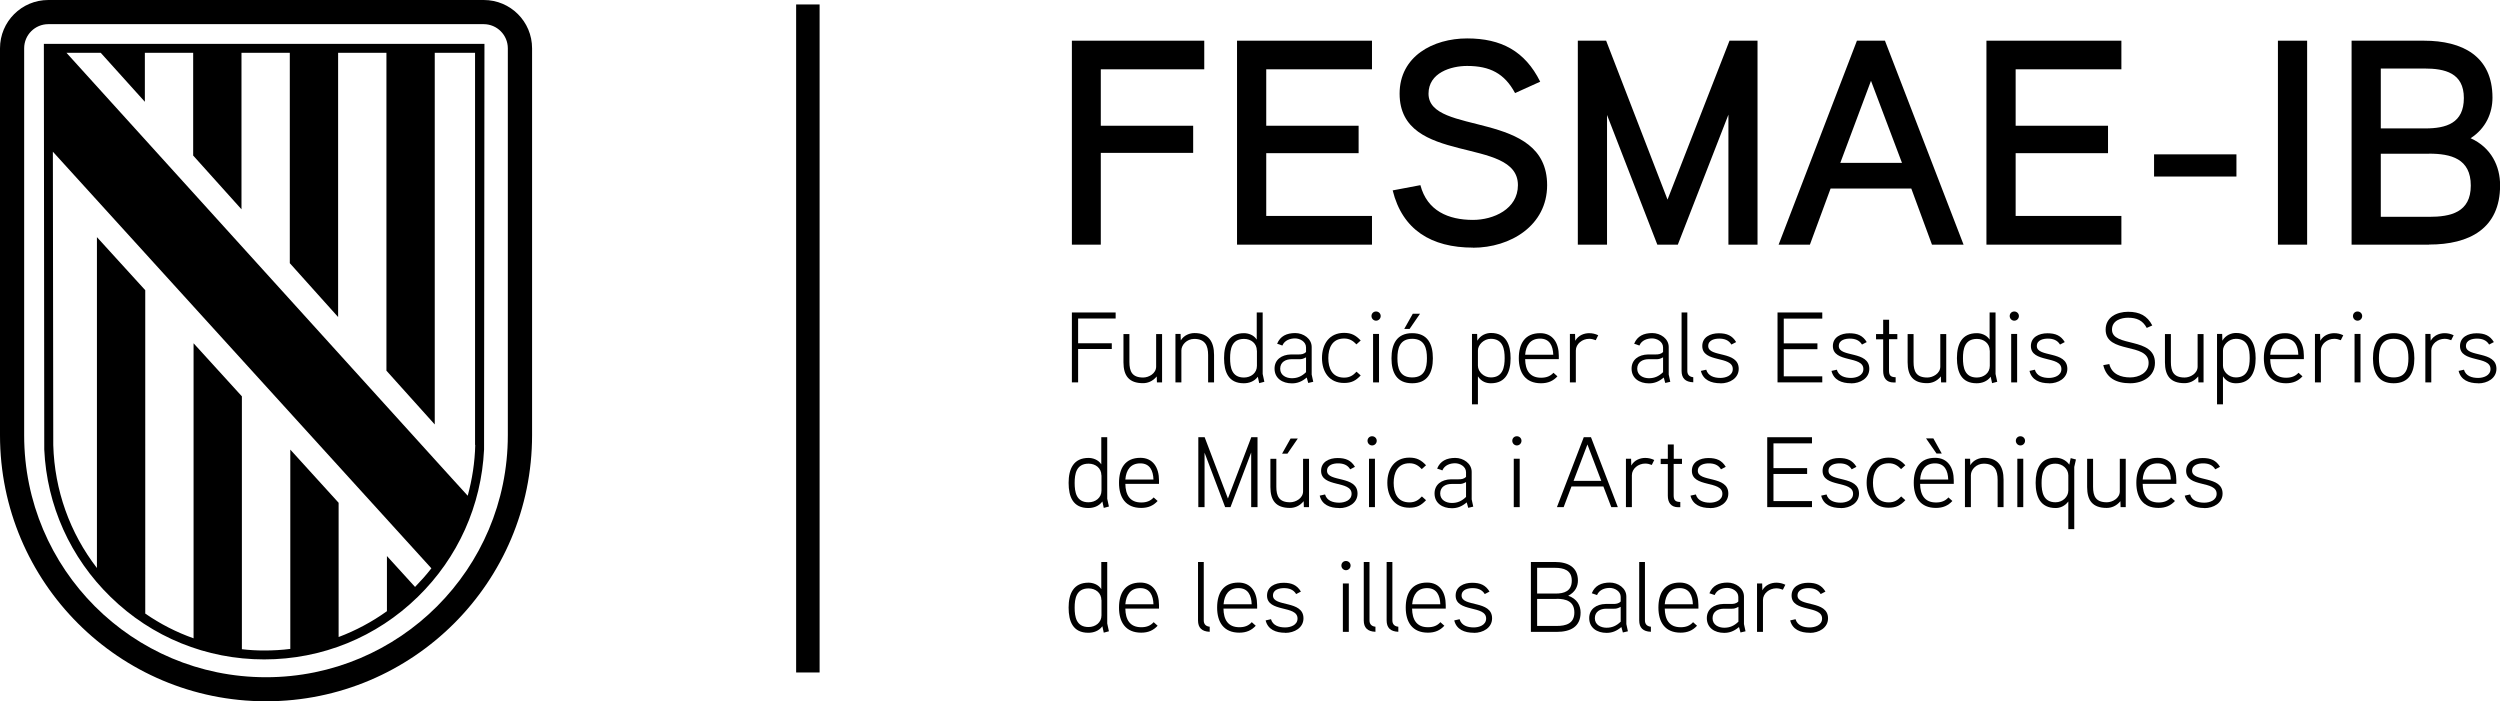 <?xml version="1.0" encoding="UTF-8"?>
<svg id="Capa_2" data-name="Capa 2" xmlns="http://www.w3.org/2000/svg" viewBox="0 0 252.5 70.83">
  <g id="Capa_1-2" data-name="Capa 1">
    <g>
      <rect x="80.41" y=".45" width="2.37" height="67.47"/>
      <g>
        <path d="M51.29,43.97c0,13.49-10.93,24.43-24.43,24.43S2.44,57.46,2.44,43.97V4.88c0-1.36,1.1-2.44,2.44-2.44h43.97c1.35,0,2.44,1.1,2.44,2.44v39.08h0ZM48.85,0H4.88C2.18,0,0,2.18,0,4.88v39.08c0,14.84,12.03,26.87,26.87,26.87s26.87-12.03,26.87-26.87V4.88c0-2.7-2.18-4.88-4.88-4.88"/>
        <path d="M48,44.94c-.04,1.76-.31,3.47-.76,5.13l-2.02-2.22L6.71,5.33h3.46l4.46,4.95v-4.95h4.88v10.38l4.88,5.43V5.33h4.88v21.25l4.88,5.44V5.33h4.88v32.11l4.88,5.43V5.33h4.07v39.6ZM5.33,15.31c4.27,4.7,37.63,41.43,37.64,41.43l.6.66c-.51.66-1.06,1.27-1.65,1.88l-2.84-3.12v5.57c-1.52,1.09-3.16,1.96-4.88,2.61v-13.56l-4.88-5.37v20.13c-.86.11-1.74.16-2.63.16-.76,0-1.51-.04-2.26-.13v-25.54l-4.88-5.36v29.8c-1.72-.61-3.37-1.45-4.88-2.5V29.31l-4.88-5.36v33.42c-2.74-3.55-4.28-7.86-4.41-12.41l-.04-29.64ZM48.93,4.43H4.43l.04,40.97c.26,5.65,2.63,10.92,6.69,14.88,4.17,4.08,9.69,6.32,15.52,6.32s11.35-2.24,15.52-6.32c4.06-3.96,6.42-9.23,6.69-14.88l.04-40.97Z"/>
      </g>
      <g>
        <g>
          <path d="M121.63,7h-10.45v5.7h9.33v2.74h-9.33v9.27h-2.92V4.11h13.37v2.89Z"/>
          <path d="M138.57,24.71h-13.63V4.11h13.63v2.89h-10.68v5.7h9.33v2.77h-9.33v6.34h10.68v2.89Z"/>
          <path d="M148.78,25.01c-4.22,0-7.14-1.8-8.12-5.78l2.8-.53c.68,2.6,2.83,3.51,5.31,3.51,2.07,0,4.54-1.09,4.54-3.51,0-5.02-11.95-1.89-11.95-9.24,0-3.78,3.39-5.58,6.82-5.58s5.84,1.27,7.38,4.37l-2.54,1.15c-1.06-1.98-2.54-2.74-4.84-2.74-1.62,0-3.9.68-3.9,2.8,0,4.31,11.98,1.56,11.98,9.24,0,4.07-3.69,6.32-7.5,6.32Z"/>
          <path d="M177.52,24.71h-2.95v-13.13l-5.11,13.13h-2.07l-5.08-13.1v13.1h-2.95V4.11h2.86l6.2,16.05,6.26-16.05h2.83v20.6Z"/>
          <path d="M198.32,24.71h-3.19l-2.09-5.67h-8.15l-2.09,5.67h-3.16l7.91-20.6h2.83l7.94,20.6ZM192.1,16.45l-3.13-8.29-3.1,8.29h6.23Z"/>
          <path d="M214.26,24.71h-13.63V4.11h13.63v2.89h-10.68v5.7h9.33v2.77h-9.33v6.34h10.68v2.89Z"/>
          <path d="M225.88,17.83h-8.32v-2.24h8.32v2.24Z"/>
          <path d="M233.02,24.71h-2.95V4.11h2.95v20.6Z"/>
          <path d="M245.33,24.71h-7.82V4.11h7.32c3.87,0,6.91,1.56,6.91,5.75,0,1.53-.65,3.1-2.21,4.1,2.09.94,2.98,2.83,2.98,4.75,0,4.4-3.13,5.99-7.17,5.99ZM244.86,6.92h-4.4v6.05h4.49c2.12,0,3.9-.53,3.9-3.07s-1.92-2.98-3.98-2.98ZM245.33,15.53h-4.87v6.37h4.87c2.18,0,4.22-.44,4.22-3.16s-2.01-3.22-4.22-3.22Z"/>
        </g>
        <g>
          <path d="M112.68,32.17h-3.79v2.5h3.4v.58h-3.4v3.37h-.63v-7.06h4.42v.62Z"/>
          <path d="M117.37,38.62h-.52l-.02-.6c-.42.51-.93.68-1.39.68-1.41,0-1.97-.75-1.97-2.11v-2.85h.6v2.82c0,.95.27,1.57,1.39,1.57.57,0,1.31-.41,1.31-1.1v-3.29h.6v4.89Z"/>
          <path d="M122.62,38.62h-.6v-2.76c0-.93-.29-1.63-1.4-1.63-.75,0-1.3.6-1.3,1.16v3.23h-.6v-4.89h.52l.02.65c.33-.54.91-.74,1.39-.74,1.42,0,1.97.87,1.97,2.21v2.77Z"/>
          <path d="M127.18,38.7l-.14-.65c-.36.49-.91.66-1.42.66-1.55,0-1.99-1.14-1.99-2.54s.49-2.52,2.01-2.52c.41,0,.98.16,1.29.65v-2.74h.6v6.21s.17.77.17.79l-.53.14ZM126.94,35.41c0-.73-.59-1.18-1.29-1.18-1.25,0-1.41,1.04-1.41,1.95s.16,1.95,1.4,1.95c.7,0,1.31-.45,1.31-1.18v-1.54Z"/>
          <path d="M132.64,38.56l-.51.12-.15-.55c-.5.42-.95.59-1.5.59-.96,0-1.75-.51-1.75-1.49,0-.89.69-1.41,1.67-1.43.1,0,.76,0,.76,0,.25,0,.54-.02.75-.25v-.46c0-.58-.61-.91-1.11-.91s-1.06.19-1.28.72l-.53-.18c.31-.77.96-1.08,1.83-1.08.82,0,1.66.56,1.66,1.41v2.78l.16.74ZM131.91,36.09c-.32.17-.45.19-.68.19h-.79c-.58,0-1.14.28-1.14.96s.62.96,1.18.96,1-.19,1.43-.61v-1.51Z"/>
          <path d="M137.01,34.79c-.34-.36-.7-.6-1.25-.6-1.23,0-1.6.98-1.6,1.98s.36,1.97,1.6,1.97c.56,0,.91-.23,1.25-.6l.42.38c-.5.53-.93.76-1.68.76-1.49,0-2.23-1.11-2.23-2.52s.74-2.54,2.23-2.54c.75,0,1.19.25,1.68.77l-.42.38Z"/>
          <path d="M138.98,32.39c-.25,0-.46-.21-.46-.47s.2-.46.46-.46.47.2.47.46-.21.47-.47.47ZM139.28,38.62h-.6v-4.89h.6v4.89Z"/>
          <path d="M142.63,38.71c-1.57,0-2.09-1.09-2.09-2.52s.53-2.54,2.09-2.54,2.09,1.09,2.09,2.54-.54,2.52-2.09,2.52ZM142.63,34.22c-1.26,0-1.49.97-1.49,1.96s.22,1.94,1.49,1.94,1.49-.96,1.49-1.94-.22-1.96-1.49-1.96ZM143.42,31.69l-1.05,1.53h-.54l.86-1.53h.73Z"/>
          <path d="M150.57,38.71c-.42,0-.94-.14-1.3-.7v2.83h-.6v-7.11h.52l.02.68c.34-.58.92-.78,1.38-.78,1.53,0,1.98,1.2,1.98,2.55s-.46,2.53-1.99,2.53ZM150.57,34.22c-.7,0-1.3.6-1.3,1.18v1.53c0,.62.6,1.19,1.3,1.19,1.23,0,1.4-1.06,1.4-1.95s-.16-1.95-1.4-1.95Z"/>
          <path d="M157.45,36.27h-3.41c.02,1.1.44,1.88,1.61,1.88.54,0,.94-.16,1.25-.5l.4.36c-.43.47-.95.7-1.66.7-1.57,0-2.24-1.06-2.24-2.53s.62-2.53,2.16-2.53c1.27,0,1.88.98,1.88,2.28v.34ZM156.88,35.83c-.03-.89-.36-1.63-1.33-1.63s-1.43.65-1.51,1.63h2.84Z"/>
          <path d="M161.17,34.36c-.2-.08-.43-.14-.66-.14-.71,0-1.35.52-1.35,1.18v3.22h-.6v-4.89h.52l.02.69c.31-.56.9-.77,1.41-.77.32,0,.62.07.91.21l-.25.5Z"/>
          <path d="M168.7,38.56l-.51.12-.15-.55c-.5.42-.95.59-1.5.59-.96,0-1.75-.51-1.75-1.49,0-.89.69-1.41,1.67-1.43.1,0,.76,0,.76,0,.25,0,.54-.02.75-.25v-.46c0-.58-.61-.91-1.11-.91s-1.06.19-1.28.72l-.53-.18c.31-.77.96-1.08,1.83-1.08.82,0,1.66.56,1.66,1.41v2.78l.16.74ZM167.97,36.09c-.32.17-.45.19-.68.19h-.79c-.58,0-1.14.28-1.14.96s.62.96,1.18.96,1-.19,1.43-.61v-1.51Z"/>
          <path d="M171.01,38.61c-.79-.03-1.17-.41-1.17-1.15v-5.9h.58v5.9c0,.3.13.59.6.64v.52Z"/>
          <path d="M173.76,38.71c-.94,0-1.75-.33-1.97-1.25l.54-.12c.18.63.79.83,1.43.83.52,0,1.25-.22,1.25-.9,0-1.37-3.08-.59-3.08-2.32,0-.9.81-1.29,1.67-1.29.81,0,1.36.23,1.75.89l-.48.25c-.27-.46-.73-.6-1.23-.6-.42,0-1.11.12-1.11.75,0,1.18,3.08.44,3.08,2.3,0,.96-.92,1.47-1.83,1.47Z"/>
          <path d="M184.05,38.62h-4.52v-7.06h4.52v.62h-3.89v2.5h3.4v.59h-3.4v2.74h3.89v.62Z"/>
          <path d="M186.95,38.71c-.94,0-1.75-.33-1.97-1.25l.54-.12c.18.63.79.83,1.43.83.52,0,1.25-.22,1.25-.9,0-1.37-3.08-.59-3.08-2.32,0-.9.81-1.29,1.67-1.29.81,0,1.36.23,1.75.89l-.48.25c-.27-.46-.73-.6-1.23-.6-.42,0-1.11.12-1.11.75,0,1.18,3.08.44,3.08,2.3,0,.96-.92,1.47-1.83,1.47Z"/>
          <path d="M191.62,34.26h-.83v3.17c0,.5.18.66.67.67v.53h-.21c-.74,0-1.05-.49-1.05-1.16v-3.2h-.72v-.53h.72v-1.45h.6v1.45h.83v.53Z"/>
          <path d="M196.57,38.62h-.52l-.02-.6c-.42.51-.93.68-1.39.68-1.41,0-1.97-.75-1.97-2.11v-2.85h.6v2.82c0,.95.27,1.57,1.39,1.57.57,0,1.31-.41,1.31-1.1v-3.29h.6v4.89Z"/>
          <path d="M201.2,38.7l-.14-.65c-.36.49-.91.66-1.42.66-1.55,0-1.99-1.14-1.99-2.54s.49-2.52,2.01-2.52c.41,0,.98.16,1.29.65v-2.74h.6v6.21s.17.77.17.79l-.53.14ZM200.96,35.41c0-.73-.59-1.18-1.29-1.18-1.25,0-1.41,1.04-1.41,1.95s.16,1.95,1.4,1.95c.7,0,1.31-.45,1.31-1.18v-1.54Z"/>
          <path d="M203.44,32.39c-.25,0-.46-.21-.46-.47s.2-.46.46-.46.47.2.47.46-.21.47-.47.47ZM203.73,38.62h-.6v-4.89h.6v4.89Z"/>
          <path d="M206.95,38.71c-.94,0-1.75-.33-1.97-1.25l.54-.12c.18.63.79.83,1.43.83.52,0,1.25-.22,1.25-.9,0-1.37-3.08-.59-3.08-2.32,0-.9.81-1.29,1.67-1.29.81,0,1.36.23,1.75.89l-.48.25c-.27-.46-.73-.6-1.23-.6-.42,0-1.11.12-1.11.75,0,1.18,3.08.44,3.08,2.3,0,.96-.92,1.47-1.83,1.47Z"/>
          <path d="M215.15,38.71c-1.42,0-2.41-.53-2.72-1.83l.61-.11c.25,1.03,1.18,1.35,2.11,1.35.86,0,1.86-.45,1.86-1.47,0-2.1-4.34-.87-4.34-3.36,0-1.25,1.12-1.8,2.27-1.8s1.93.39,2.44,1.38l-.56.25c-.41-.77-1.02-1.03-1.88-1.03-.7,0-1.63.27-1.63,1.2,0,1.83,4.34.69,4.34,3.36,0,1.35-1.22,2.06-2.5,2.06Z"/>
          <path d="M222.56,38.62h-.52l-.02-.6c-.42.51-.93.68-1.39.68-1.41,0-1.97-.75-1.97-2.11v-2.85h.6v2.82c0,.95.27,1.57,1.39,1.57.57,0,1.31-.41,1.31-1.1v-3.29h.6v4.89Z"/>
          <path d="M225.82,38.71c-.42,0-.94-.14-1.3-.7v2.83h-.6v-7.11h.52l.02.68c.34-.58.92-.78,1.38-.78,1.53,0,1.98,1.2,1.98,2.55s-.46,2.53-1.99,2.53ZM225.82,34.22c-.7,0-1.3.6-1.3,1.18v1.53c0,.62.6,1.19,1.3,1.19,1.23,0,1.4-1.06,1.4-1.95s-.16-1.95-1.4-1.95Z"/>
          <path d="M232.7,36.27h-3.41c.02,1.1.44,1.88,1.61,1.88.54,0,.94-.16,1.25-.5l.4.36c-.43.47-.95.7-1.66.7-1.57,0-2.24-1.06-2.24-2.53s.62-2.53,2.16-2.53c1.27,0,1.88.98,1.88,2.28v.34ZM232.13,35.83c-.03-.89-.36-1.63-1.33-1.63s-1.43.65-1.51,1.63h2.84Z"/>
          <path d="M236.42,34.36c-.2-.08-.43-.14-.66-.14-.71,0-1.35.52-1.35,1.18v3.22h-.6v-4.89h.52l.02.69c.31-.56.9-.77,1.41-.77.32,0,.62.07.91.21l-.25.5Z"/>
          <path d="M238.11,32.39c-.25,0-.46-.21-.46-.47s.2-.46.46-.46.47.2.47.46-.21.47-.47.47ZM238.41,38.62h-.6v-4.89h.6v4.89Z"/>
          <path d="M241.76,38.71c-1.57,0-2.09-1.09-2.09-2.52s.53-2.54,2.09-2.54,2.09,1.09,2.09,2.54-.54,2.52-2.09,2.52ZM241.76,34.22c-1.26,0-1.49.97-1.49,1.96s.22,1.94,1.49,1.94,1.49-.96,1.49-1.94-.22-1.96-1.49-1.96Z"/>
          <path d="M247.57,34.36c-.2-.08-.43-.14-.66-.14-.71,0-1.35.52-1.35,1.18v3.22h-.6v-4.89h.52l.02.69c.31-.56.9-.77,1.41-.77.32,0,.62.07.91.21l-.25.5Z"/>
          <path d="M250.29,38.71c-.94,0-1.75-.33-1.97-1.25l.54-.12c.18.63.79.83,1.43.83.52,0,1.25-.22,1.25-.9,0-1.37-3.08-.59-3.08-2.32,0-.9.81-1.29,1.67-1.29.81,0,1.36.23,1.75.89l-.48.25c-.27-.46-.73-.6-1.23-.6-.42,0-1.11.12-1.11.75,0,1.18,3.08.44,3.08,2.3,0,.96-.92,1.47-1.83,1.47Z"/>
          <path d="M111.48,51.3l-.14-.65c-.36.49-.91.66-1.42.66-1.55,0-1.99-1.14-1.99-2.54s.49-2.52,2.01-2.52c.41,0,.98.16,1.29.65v-2.74h.6v6.21s.17.77.17.79l-.53.14ZM111.24,48.01c0-.73-.59-1.18-1.29-1.18-1.25,0-1.41,1.04-1.41,1.95s.16,1.95,1.4,1.95c.7,0,1.31-.45,1.31-1.18v-1.54Z"/>
          <path d="M117.07,48.87h-3.41c.02,1.1.44,1.88,1.61,1.88.54,0,.94-.16,1.25-.51l.4.36c-.43.47-.95.7-1.66.7-1.57,0-2.24-1.06-2.24-2.53s.62-2.53,2.16-2.53c1.27,0,1.88.98,1.88,2.28v.34ZM116.5,48.43c-.03-.89-.36-1.63-1.33-1.63s-1.43.65-1.51,1.63h2.84Z"/>
          <path d="M127,51.22h-.63v-5.52l-2.09,5.52h-.54l-2.08-5.5v5.5h-.63v-7.06h.64l2.35,6.19,2.36-6.19h.63v7.06Z"/>
          <path d="M132.21,51.22h-.52l-.02-.6c-.42.51-.93.68-1.39.68-1.41,0-1.97-.75-1.97-2.11v-2.85h.6v2.82c0,.95.27,1.57,1.39,1.57.57,0,1.31-.41,1.31-1.1v-3.29h.6v4.89ZM131.08,44.29l-1.05,1.53h-.54l.86-1.53h.73Z"/>
          <path d="M135.26,51.31c-.94,0-1.75-.33-1.97-1.25l.54-.12c.18.63.79.83,1.43.83.52,0,1.25-.22,1.25-.9,0-1.37-3.08-.59-3.08-2.32,0-.9.81-1.29,1.67-1.29.81,0,1.36.23,1.75.89l-.48.25c-.27-.46-.73-.6-1.23-.6-.42,0-1.11.12-1.11.75,0,1.18,3.08.44,3.08,2.3,0,.96-.92,1.47-1.83,1.47Z"/>
          <path d="M138.58,44.99c-.25,0-.46-.21-.46-.47s.2-.46.46-.46.47.2.47.46-.21.47-.47.47ZM138.87,51.22h-.6v-4.89h.6v4.89Z"/>
          <path d="M143.61,47.39c-.34-.36-.7-.6-1.25-.6-1.23,0-1.6.98-1.6,1.98s.36,1.97,1.6,1.97c.56,0,.91-.23,1.25-.6l.42.38c-.5.53-.93.76-1.68.76-1.49,0-2.23-1.11-2.23-2.52s.74-2.54,2.23-2.54c.75,0,1.19.25,1.68.77l-.42.38Z"/>
          <path d="M148.8,51.17l-.51.12-.15-.55c-.5.42-.95.59-1.5.59-.96,0-1.75-.51-1.75-1.49,0-.89.69-1.41,1.67-1.43.1,0,.76,0,.76,0,.25,0,.54-.02.75-.25v-.46c0-.58-.61-.91-1.11-.91s-1.06.19-1.28.72l-.53-.18c.31-.77.96-1.08,1.83-1.08.82,0,1.66.56,1.66,1.41v2.78l.16.74ZM148.07,48.69c-.32.17-.45.19-.68.19h-.79c-.58,0-1.14.28-1.14.96s.62.96,1.18.96,1-.19,1.43-.61v-1.51Z"/>
          <path d="M153.2,44.99c-.25,0-.46-.21-.46-.47s.2-.46.46-.46.47.2.47.46-.21.47-.47.47ZM153.49,51.22h-.6v-4.89h.6v4.89Z"/>
          <path d="M163.41,51.22h-.67l-.8-2.09h-3.22l-.79,2.09h-.68l2.71-7.06h.73l2.71,7.06ZM161.73,48.57l-1.4-3.68-1.4,3.68h2.79Z"/>
          <path d="M166.83,46.96c-.2-.08-.43-.14-.66-.14-.71,0-1.35.52-1.35,1.18v3.22h-.6v-4.89h.52l.02.69c.31-.56.9-.77,1.41-.77.32,0,.62.07.91.21l-.25.5Z"/>
          <path d="M169.87,46.86h-.83v3.17c0,.5.18.66.67.67v.53h-.21c-.74,0-1.05-.49-1.05-1.16v-3.2h-.72v-.53h.72v-1.45h.6v1.45h.83v.53Z"/>
          <path d="M172.71,51.31c-.94,0-1.75-.33-1.97-1.25l.54-.12c.18.63.79.83,1.43.83.52,0,1.25-.22,1.25-.9,0-1.37-3.08-.59-3.08-2.32,0-.9.81-1.29,1.67-1.29.81,0,1.36.23,1.75.89l-.48.25c-.27-.46-.73-.6-1.23-.6-.42,0-1.11.12-1.11.75,0,1.18,3.08.44,3.08,2.3,0,.96-.92,1.47-1.83,1.47Z"/>
          <path d="M183.01,51.22h-4.52v-7.06h4.52v.62h-3.89v2.5h3.4v.59h-3.4v2.74h3.89v.62Z"/>
          <path d="M185.91,51.31c-.94,0-1.75-.33-1.97-1.25l.54-.12c.18.63.79.83,1.43.83.52,0,1.25-.22,1.25-.9,0-1.37-3.08-.59-3.08-2.32,0-.9.81-1.29,1.67-1.29.81,0,1.36.23,1.75.89l-.48.25c-.27-.46-.73-.6-1.23-.6-.42,0-1.11.12-1.11.75,0,1.18,3.08.44,3.08,2.3,0,.96-.92,1.47-1.83,1.47Z"/>
          <path d="M192.02,47.39c-.34-.36-.7-.6-1.25-.6-1.23,0-1.6.98-1.6,1.98s.36,1.97,1.6,1.97c.56,0,.91-.23,1.25-.6l.42.38c-.5.53-.93.76-1.68.76-1.49,0-2.23-1.11-2.23-2.52s.74-2.54,2.23-2.54c.75,0,1.19.25,1.68.77l-.42.38Z"/>
          <path d="M197.34,48.87h-3.41c.02,1.1.44,1.88,1.61,1.88.54,0,.94-.16,1.25-.51l.4.36c-.43.47-.95.7-1.66.7-1.57,0-2.24-1.06-2.24-2.53s.62-2.53,2.16-2.53c1.27,0,1.88.98,1.88,2.28v.34ZM196.77,48.43c-.03-.89-.36-1.63-1.33-1.63s-1.43.65-1.51,1.63h2.84ZM196.12,45.81h-.53l-1.06-1.53h.74l.85,1.53Z"/>
          <path d="M202.36,51.22h-.6v-2.76c0-.93-.29-1.63-1.4-1.63-.75,0-1.3.6-1.3,1.16v3.23h-.6v-4.89h.52l.02.65c.33-.54.91-.74,1.39-.74,1.42,0,1.97.87,1.97,2.21v2.77Z"/>
          <path d="M204.06,44.99c-.25,0-.46-.21-.46-.47s.2-.46.46-.46.47.2.47.46-.21.47-.47.47ZM204.35,51.22h-.6v-4.89h.6v4.89Z"/>
          <path d="M209.67,46.41l-.17.75v6.28h-.6v-2.79c-.38.51-.88.66-1.29.66-1.53,0-2.01-1.16-2.01-2.54s.46-2.54,2-2.54c.5,0,1.04.2,1.4.7l.14-.66.54.14ZM208.9,48.01c0-.67-.6-1.18-1.3-1.18-1.23,0-1.4,1.05-1.4,1.95s.17,1.95,1.41,1.95c.71,0,1.29-.54,1.29-1.19v-1.53Z"/>
          <path d="M214.7,51.22h-.52l-.02-.6c-.42.51-.93.68-1.39.68-1.41,0-1.97-.75-1.97-2.11v-2.85h.6v2.82c0,.95.27,1.57,1.39,1.57.57,0,1.31-.41,1.31-1.1v-3.29h.6v4.89Z"/>
          <path d="M219.82,48.87h-3.41c.02,1.1.44,1.88,1.61,1.88.54,0,.94-.16,1.25-.51l.4.36c-.43.47-.95.7-1.66.7-1.57,0-2.24-1.06-2.24-2.53s.62-2.53,2.16-2.53c1.27,0,1.88.98,1.88,2.28v.34ZM219.25,48.43c-.03-.89-.36-1.63-1.33-1.63s-1.43.65-1.51,1.63h2.84Z"/>
          <path d="M222.63,51.31c-.94,0-1.75-.33-1.97-1.25l.54-.12c.18.63.79.83,1.43.83.52,0,1.25-.22,1.25-.9,0-1.37-3.08-.59-3.08-2.32,0-.9.81-1.29,1.67-1.29.81,0,1.36.23,1.75.89l-.48.25c-.27-.46-.73-.6-1.23-.6-.42,0-1.11.12-1.11.75,0,1.18,3.08.44,3.08,2.3,0,.96-.92,1.47-1.83,1.47Z"/>
          <path d="M111.48,63.9l-.14-.65c-.36.49-.91.66-1.42.66-1.55,0-1.99-1.14-1.99-2.54s.49-2.52,2.01-2.52c.41,0,.98.16,1.29.65v-2.74h.6v6.21s.17.77.17.79l-.53.14ZM111.24,60.61c0-.73-.59-1.18-1.29-1.18-1.25,0-1.41,1.04-1.41,1.95s.16,1.95,1.4,1.95c.7,0,1.31-.45,1.31-1.18v-1.54Z"/>
          <path d="M117.07,61.47h-3.41c.02,1.1.44,1.88,1.61,1.88.54,0,.94-.16,1.25-.51l.4.36c-.43.47-.95.7-1.66.7-1.57,0-2.24-1.06-2.24-2.53s.62-2.53,2.16-2.53c1.27,0,1.88.98,1.88,2.28v.34ZM116.5,61.03c-.03-.89-.36-1.63-1.33-1.63s-1.43.65-1.51,1.63h2.84Z"/>
          <path d="M122.17,63.81c-.79-.03-1.17-.41-1.17-1.15v-5.9h.58v5.9c0,.3.13.59.6.64v.52Z"/>
          <path d="M126.98,61.47h-3.41c.02,1.1.44,1.88,1.61,1.88.54,0,.94-.16,1.25-.51l.4.36c-.43.47-.95.7-1.66.7-1.57,0-2.24-1.06-2.24-2.53s.62-2.53,2.16-2.53c1.27,0,1.88.98,1.88,2.28v.34ZM126.42,61.03c-.03-.89-.36-1.63-1.33-1.63s-1.43.65-1.51,1.63h2.84Z"/>
          <path d="M129.8,63.91c-.94,0-1.75-.33-1.97-1.25l.54-.12c.18.63.79.83,1.43.83.52,0,1.25-.22,1.25-.9,0-1.37-3.08-.59-3.08-2.32,0-.9.81-1.29,1.67-1.29.81,0,1.36.23,1.75.89l-.48.25c-.27-.46-.73-.6-1.23-.6-.42,0-1.11.12-1.11.75,0,1.18,3.08.44,3.08,2.3,0,.96-.92,1.47-1.83,1.47Z"/>
          <path d="M135.94,57.59c-.25,0-.46-.21-.46-.47s.2-.46.46-.46.47.2.47.46-.21.47-.47.47ZM136.23,63.82h-.6v-4.89h.6v4.89Z"/>
          <path d="M138.91,63.81c-.79-.03-1.17-.41-1.17-1.15v-5.9h.58v5.9c0,.3.13.59.6.64v.52Z"/>
          <path d="M141.22,63.81c-.79-.03-1.17-.41-1.17-1.15v-5.9h.58v5.9c0,.3.13.59.6.64v.52Z"/>
          <path d="M146.03,61.47h-3.41c.02,1.1.44,1.88,1.61,1.88.54,0,.94-.16,1.25-.51l.4.36c-.43.47-.95.7-1.66.7-1.57,0-2.24-1.06-2.24-2.53s.62-2.53,2.16-2.53c1.27,0,1.88.98,1.88,2.28v.34ZM145.47,61.03c-.03-.89-.36-1.63-1.33-1.63s-1.43.65-1.51,1.63h2.84Z"/>
          <path d="M148.85,63.91c-.94,0-1.75-.33-1.97-1.25l.54-.12c.18.63.79.83,1.43.83.52,0,1.25-.22,1.25-.9,0-1.37-3.08-.59-3.08-2.32,0-.9.81-1.29,1.67-1.29.81,0,1.36.23,1.75.89l-.48.25c-.27-.46-.73-.6-1.23-.6-.42,0-1.11.12-1.11.75,0,1.18,3.08.44,3.08,2.3,0,.96-.92,1.47-1.83,1.47Z"/>
          <path d="M157.23,63.82h-2.61v-7.06h2.43c1.3,0,2.32.51,2.32,1.88,0,.57-.26,1.16-.98,1.53.9.31,1.25.99,1.25,1.7,0,1.45-1.05,1.95-2.41,1.95ZM157.06,57.35h-1.81v2.6h1.86c.88,0,1.64-.24,1.64-1.31s-.84-1.29-1.69-1.29ZM157.23,60.49h-1.98v2.73h1.98c.9,0,1.78-.22,1.78-1.36s-.86-1.38-1.78-1.38Z"/>
          <path d="M164.42,63.76l-.51.12-.15-.55c-.5.42-.95.59-1.5.59-.96,0-1.75-.51-1.75-1.49,0-.89.69-1.41,1.67-1.43.1,0,.76,0,.76,0,.25,0,.54-.02.75-.25v-.46c0-.58-.61-.91-1.11-.91s-1.06.19-1.28.72l-.53-.18c.31-.77.96-1.08,1.83-1.08.82,0,1.66.56,1.66,1.41v2.78l.16.74ZM163.69,61.29c-.32.17-.45.19-.68.19h-.79c-.58,0-1.14.28-1.14.96s.62.96,1.18.96,1-.19,1.43-.61v-1.51Z"/>
          <path d="M166.73,63.81c-.79-.03-1.17-.41-1.17-1.15v-5.9h.58v5.9c0,.3.13.59.6.64v.52Z"/>
          <path d="M171.55,61.47h-3.41c.02,1.1.44,1.88,1.61,1.88.54,0,.94-.16,1.25-.51l.4.36c-.43.47-.95.7-1.66.7-1.57,0-2.24-1.06-2.24-2.53s.62-2.53,2.16-2.53c1.27,0,1.88.98,1.88,2.28v.34ZM170.98,61.03c-.03-.89-.36-1.63-1.33-1.63s-1.43.65-1.51,1.63h2.84Z"/>
          <path d="M176.3,63.76l-.51.12-.15-.55c-.5.42-.95.59-1.5.59-.96,0-1.75-.51-1.75-1.49,0-.89.69-1.41,1.67-1.43.1,0,.76,0,.76,0,.25,0,.54-.02.75-.25v-.46c0-.58-.61-.91-1.11-.91s-1.06.19-1.28.72l-.53-.18c.31-.77.96-1.08,1.83-1.08.82,0,1.66.56,1.66,1.41v2.78l.16.74ZM175.58,61.29c-.32.17-.45.19-.68.19h-.79c-.58,0-1.14.28-1.14.96s.62.96,1.18.96,1-.19,1.43-.61v-1.51Z"/>
          <path d="M180.07,59.56c-.2-.08-.43-.14-.66-.14-.71,0-1.35.52-1.35,1.18v3.22h-.6v-4.89h.52l.02.69c.31-.56.9-.77,1.41-.77.32,0,.62.07.91.21l-.25.5Z"/>
          <path d="M182.78,63.91c-.94,0-1.75-.33-1.97-1.25l.54-.12c.18.63.79.83,1.43.83.52,0,1.25-.22,1.25-.9,0-1.37-3.08-.59-3.08-2.32,0-.9.81-1.29,1.67-1.29.81,0,1.36.23,1.75.89l-.48.25c-.27-.46-.73-.6-1.23-.6-.42,0-1.11.12-1.11.75,0,1.18,3.08.44,3.08,2.3,0,.96-.92,1.47-1.83,1.47Z"/>
        </g>
      </g>
    </g>
  </g>
</svg>